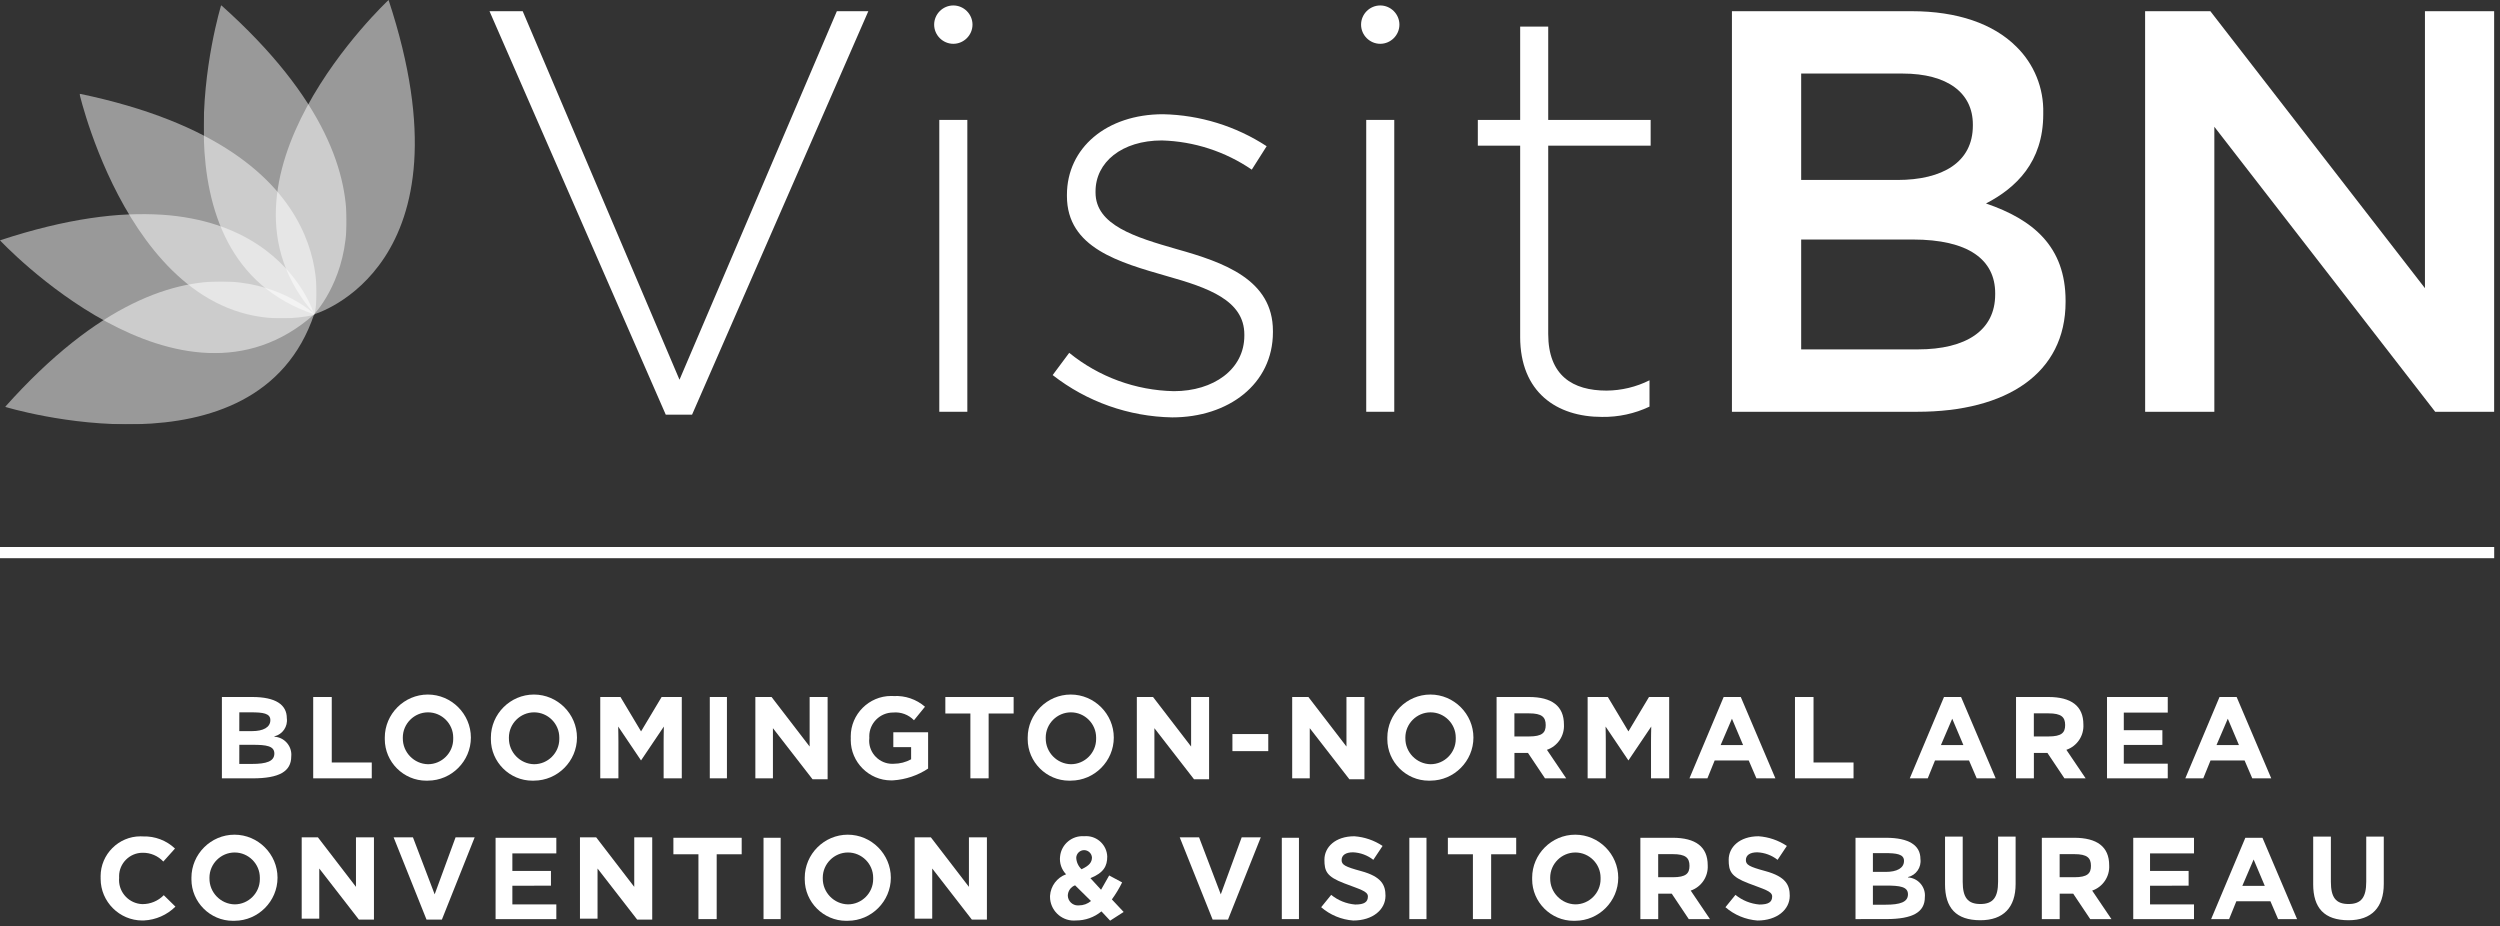 <?xml version="1.0" encoding="UTF-8" standalone="no"?><svg xmlns="http://www.w3.org/2000/svg" xmlns:xlink="http://www.w3.org/1999/xlink" xmlns:serif="http://www.serif.com/" width="100%" height="100%" viewBox="0 0 224 83" version="1.1" xml:space="preserve" style="fill-rule:evenodd;clip-rule:evenodd;stroke-miterlimit:10;"><rect x="0" y="0" width="224" height="83" fill="#333333" stroke="none"/><g><g transform="matrix(1,0,0,1,-71.157,-1.625)"><path d="M115.016,2.627L117.99,2.627L132.04,35.649L146.14,2.627L148.96,2.627L133.167,38.777L130.808,38.777L115.016,2.627Z" style="fill:white;fill-rule:nonzero;"/></g><g transform="matrix(1,0,0,1,84.161,10.744)"><rect x="0" y="0" width="2.512" height="26.151" style="fill:white;fill-rule:nonzero;"/></g><g><clipPath id="_clip1"><rect x="0" y="0" width="223.48" height="82.502"/></clipPath><g clip-path="url(#_clip1)"><g transform="matrix(1,0,0,1,-153.018,-16.6)"><path d="M247.332,50.213L248.82,48.213C251.476,50.373 254.781,51.583 258.204,51.649C261.742,51.649 264.511,49.7 264.511,46.675L264.511,46.575C264.511,43.498 261.229,42.37 257.588,41.344C253.332,40.114 248.615,38.831 248.615,34.165L248.615,34.065C248.615,29.865 252.153,26.835 257.229,26.835C260.529,26.904 263.745,27.896 266.51,29.7L265.177,31.8C262.8,30.174 260.005,29.266 257.126,29.184C253.537,29.184 251.178,31.133 251.178,33.748L251.178,33.848C251.178,36.771 254.716,37.848 258.459,38.924C262.659,40.104 267.073,41.642 267.073,46.258L267.073,46.358C267.073,51.024 263.073,53.998 258.049,53.998C254.16,53.93 250.397,52.598 247.332,50.203" style="fill:white;fill-rule:nonzero;"/></g><g transform="matrix(1,0,0,1,122.414,10.744)"><rect x="0" y="0" width="2.512" height="26.151" style="fill:white;fill-rule:nonzero;"/></g><g transform="matrix(1,0,0,1,-214.831,-3.872)"><path d="M351.038,34.05L351.038,16.924L347.244,16.924L347.244,14.616L351.038,14.616L351.038,6.258L353.551,6.258L353.551,14.616L362.729,14.616L362.729,16.923L353.551,16.923L353.551,33.793C353.551,37.536 355.751,38.87 358.781,38.87C360.116,38.86 361.432,38.544 362.626,37.947L362.626,40.306C361.297,40.935 359.84,41.25 358.37,41.228C354.319,41.228 351.037,39.028 351.037,34.05" style="fill:white;fill-rule:nonzero;"/></g><g transform="matrix(1,0,0,1,-251.769,-1.625)"><path d="M429.716,19.855C432.383,18.471 434.844,16.163 434.844,11.855L434.844,11.755C434.901,9.525 434.028,7.368 432.434,5.807C430.382,3.756 427.152,2.628 423.05,2.628L406.95,2.628L406.95,38.52L423.564,38.52C431.564,38.52 436.845,35.085 436.845,28.675L436.845,28.575C436.845,23.704 433.922,21.294 429.717,19.858M413.154,8.215L422.23,8.215C426.28,8.215 428.537,9.958 428.537,12.779L428.537,12.879C428.537,16.161 425.82,17.75 421.769,17.75L413.154,17.75L413.154,8.215ZM430.537,28.008C430.537,31.238 427.922,32.93 423.614,32.93L413.154,32.93L413.154,23.086L423.154,23.086C428.128,23.086 430.538,24.881 430.538,27.906L430.537,28.008Z" style="fill:white;fill-rule:nonzero;"/></g><g transform="matrix(1,0,0,1,-311.835,-1.625)"><path d="M504.036,2.627L509.882,2.627L529.11,27.445L529.11,2.627L535.31,2.627L535.31,38.521L530.028,38.521L510.24,12.985L510.24,38.521L504.04,38.521L504.036,2.627Z" style="fill:white;fill-rule:nonzero;"/></g><g transform="matrix(1,0,0,1,24.713,0)"><g opacity="0.5"><g transform="matrix(1,0,0,1,-64.808,0)"><path d="M74.911,0C74.911,0 57.624,16.116 68.276,28.147C68.276,28.147 82.811,23.947 74.911,0" style="fill:white;fill-rule:nonzero;"/></g></g></g><g transform="matrix(1,0,0,1,18.25,0.464)"><clipPath id="_clip2"><rect x="0" y="0" width="12.806" height="27.695"/></clipPath><g clip-path="url(#_clip2)"><g opacity="0.5"><g transform="matrix(1,0,0,1,-47.858,-1.217)"><path d="M49.423,1.217C49.423,1.217 42.509,23.817 57.75,28.912C57.75,28.912 68.239,18.006 49.423,1.217" style="fill:white;fill-rule:nonzero;"/></g></g></g></g><g transform="matrix(1,0,0,1,7.121,8.398)"><clipPath id="_clip3"><rect x="0" y="0" width="21.247" height="20.127"/></clipPath><g clip-path="url(#_clip3)"><g opacity="0.5"><g transform="matrix(1,0,0,1,-18.674,-22.024)"><path d="M18.674,22.024C18.674,22.024 23.987,45.054 39.733,41.845C39.733,41.845 43.364,27.157 18.674,22.024" style="fill:white;fill-rule:nonzero;"/></g></g></g></g><g transform="matrix(1,0,0,1,0,19.181)"><clipPath id="_clip4"><rect x="0" y="0" width="28.147" height="12.455"/></clipPath><g clip-path="url(#_clip4)"><g opacity="0.5"><g transform="matrix(1,0,0,1,0,-50.3)"><path d="M0,52.653C0,52.653 16.115,69.94 28.147,59.288C28.147,59.288 23.947,44.752 0,52.653" style="fill:white;fill-rule:nonzero;"/></g></g></g></g><g transform="matrix(1,0,0,1,0.461,25.214)"><clipPath id="_clip5"><rect x="0" y="0" width="27.695" height="12.806"/></clipPath><g clip-path="url(#_clip5)"><g opacity="0.5"><g transform="matrix(1,0,0,1,-1.208,-66.122)"><path d="M1.208,77.363C1.208,77.363 23.808,84.278 28.903,69.036C28.903,69.036 17.998,58.548 1.208,77.363" style="fill:white;fill-rule:nonzero;"/></g></g></g></g><g transform="matrix(1,0,0,1,-135.797,-0.793)"><path d="M222.933,3C222.933,3.942 222.157,4.718 221.215,4.718C220.273,4.718 219.497,3.942 219.497,3C219.497,2.058 220.273,1.282 221.215,1.282C222.157,1.282 222.933,2.058 222.933,3" style="fill:white;fill-rule:nonzero;"/></g><g transform="matrix(1,0,0,1,-197.86,-0.793)"><path d="M323.248,3C323.248,3.942 322.472,4.718 321.53,4.718C320.588,4.718 319.812,3.942 319.812,3C319.812,2.058 320.588,1.282 321.53,1.282C322.472,1.282 323.248,2.058 323.248,3" style="fill:white;fill-rule:nonzero;"/></g><g transform="matrix(1,0,0,1,0,49.514)"><path d="M0,0L223.48,0" style="fill:none;fill-rule:nonzero;stroke:white;stroke-width:1px;"/></g><g><g transform="matrix(1,0,0,1,-32.257,-101.323)"><path d="M52.139,171.061L52.139,163.774L54.856,163.774C56.956,163.774 57.956,164.464 57.956,165.674C58.06,166.419 57.573,167.129 56.84,167.3L56.84,167.331C57.689,167.38 58.361,168.091 58.361,168.941C58.361,168.993 58.358,169.045 58.353,169.097C58.353,170.445 57.278,171.063 54.894,171.063L52.139,171.061ZM53.697,166.831L54.844,166.831C55.832,166.831 56.481,166.501 56.481,165.843C56.481,165.236 55.819,165.148 54.745,165.148L53.7,165.148L53.697,166.831ZM53.697,169.771L54.819,169.771C56.141,169.771 56.839,169.538 56.839,168.838C56.839,168.158 56.116,168.057 54.905,168.057L53.7,168.057L53.697,169.771Z" style="fill:white;fill-rule:nonzero;"/></g><g transform="matrix(1,0,0,1,-269.738,-121.788)"><path d="M435.992,204.14L435.992,196.853L438.709,196.853C440.809,196.853 441.809,197.543 441.809,198.753C441.91,199.497 441.423,200.204 440.692,200.374L440.692,200.405C441.541,200.454 442.213,201.165 442.213,202.015C442.213,202.067 442.21,202.119 442.205,202.171C442.205,203.519 441.13,204.137 438.746,204.137L435.992,204.14ZM437.55,199.91L438.7,199.91C439.688,199.91 440.337,199.58 440.337,198.922C440.337,198.315 439.675,198.227 438.601,198.227L437.55,198.227L437.55,199.91ZM437.55,202.85L438.672,202.85C439.994,202.85 440.692,202.617 440.692,201.917C440.692,201.237 439.969,201.136 438.758,201.136L437.55,201.136L437.55,202.85Z" style="fill:white;fill-rule:nonzero;"/></g><g transform="matrix(1,0,0,1,-45.53,-101.323)"><path d="M73.593,163.775L75.255,163.775L75.255,169.642L78.84,169.642L78.84,171.062L73.593,171.062L73.593,163.775Z" style="fill:white;fill-rule:nonzero;"/></g><g transform="matrix(1,0,0,1,-260.938,-101.323)"><path d="M421.768,163.775L423.43,163.775L423.43,169.642L427.015,169.642L427.015,171.062L421.768,171.062L421.768,163.775Z" style="fill:white;fill-rule:nonzero;"/></g><g transform="matrix(1,0,0,1,-55.938,-101.171)"><path d="M90.416,167.322C90.416,167.301 90.415,167.28 90.415,167.259C90.415,165.143 92.157,163.402 94.272,163.402C96.388,163.402 98.129,165.143 98.129,167.259C98.129,169.371 96.395,171.11 94.283,171.116C94.232,171.118 94.181,171.119 94.13,171.119C92.092,171.119 90.415,169.442 90.415,167.404C90.415,167.377 90.415,167.349 90.416,167.322M96.545,167.322C96.546,167.3 96.546,167.277 96.546,167.255C96.546,166.016 95.527,164.997 94.288,164.997C93.049,164.997 92.03,166.016 92.03,167.255C92.03,167.277 92.03,167.3 92.031,167.322C92.018,168.574 93.031,169.619 94.283,169.645C94.285,169.645 94.286,169.645 94.288,169.645C95.527,169.645 96.546,168.626 96.546,167.387C96.546,167.365 96.546,167.344 96.545,167.322" style="fill:white;fill-rule:nonzero;"/></g><g transform="matrix(1,0,0,1,-27.831,-121.545)"><path d="M44.984,200.253C44.984,200.232 44.983,200.211 44.983,200.19C44.983,198.074 46.725,196.333 48.84,196.333C50.956,196.333 52.697,198.074 52.697,200.19C52.697,202.302 50.963,204.041 48.851,204.047C48.8,204.049 48.749,204.05 48.698,204.05C46.66,204.05 44.983,202.373 44.983,200.335C44.983,200.308 44.983,200.28 44.984,200.253M51.113,200.253C51.114,200.231 51.114,200.208 51.114,200.186C51.114,198.947 50.095,197.928 48.856,197.928C47.617,197.928 46.598,198.947 46.598,200.186C46.598,200.208 46.598,200.231 46.599,200.253C46.586,201.505 47.599,202.55 48.851,202.576C48.853,202.576 48.854,202.576 48.856,202.576C50.095,202.576 51.114,201.557 51.114,200.318C51.114,200.296 51.114,200.275 51.113,200.253" style="fill:white;fill-rule:nonzero;"/></g><g transform="matrix(1,0,0,1,-116.994,-121.545)"><path d="M189.1,200.253C189.1,200.232 189.099,200.211 189.099,200.19C189.099,198.074 190.841,196.333 192.956,196.333C195.072,196.333 196.813,198.074 196.813,200.19C196.813,202.302 195.079,204.041 192.967,204.047C192.916,204.049 192.865,204.05 192.814,204.05C190.776,204.05 189.099,202.373 189.099,200.335C189.099,200.308 189.099,200.28 189.1,200.253M195.229,200.253C195.23,200.231 195.23,200.208 195.23,200.186C195.23,198.947 194.211,197.928 192.972,197.928C191.733,197.928 190.714,198.947 190.714,200.186C190.714,200.208 190.714,200.231 190.715,200.253C190.702,201.505 191.715,202.55 192.967,202.576C192.969,202.576 192.97,202.576 192.972,202.576C194.211,202.576 195.23,201.557 195.23,200.318C195.23,200.296 195.23,200.275 195.229,200.253" style="fill:white;fill-rule:nonzero;"/></g><g transform="matrix(1,0,0,1,-222.731,-121.545)"><path d="M360.013,200.253C360.013,200.232 360.012,200.211 360.012,200.19C360.012,198.074 361.754,196.333 363.869,196.333C365.985,196.333 367.726,198.074 367.726,200.19C367.726,202.302 365.992,204.041 363.88,204.047C363.829,204.049 363.778,204.05 363.727,204.05C361.689,204.05 360.012,202.373 360.012,200.335C360.012,200.308 360.012,200.28 360.013,200.253M366.142,200.253C366.143,200.231 366.143,200.208 366.143,200.186C366.143,198.947 365.124,197.928 363.885,197.928C362.646,197.928 361.627,198.947 361.627,200.186C361.627,200.208 361.627,200.231 361.628,200.253C361.615,201.505 362.628,202.55 363.88,202.576C363.882,202.576 363.883,202.576 363.885,202.576C365.124,202.576 366.143,201.557 366.143,200.318C366.143,200.296 366.143,200.275 366.142,200.253" style="fill:white;fill-rule:nonzero;"/></g><g transform="matrix(1,0,0,1,-71.36,-101.171)"><path d="M115.344,167.322C115.344,167.301 115.343,167.28 115.343,167.259C115.343,165.143 117.085,163.402 119.2,163.402C121.316,163.402 123.057,165.143 123.057,167.259C123.057,169.371 121.323,171.11 119.211,171.116C119.16,171.118 119.109,171.119 119.058,171.119C117.02,171.119 115.343,169.442 115.343,167.404C115.343,167.377 115.343,167.349 115.344,167.322M121.473,167.322C121.474,167.3 121.474,167.277 121.474,167.255C121.474,166.016 120.455,164.997 119.216,164.997C117.977,164.997 116.958,166.016 116.958,167.255C116.958,167.277 116.958,167.3 116.959,167.322C116.946,168.574 117.959,169.619 119.211,169.645C119.213,169.645 119.214,169.645 119.216,169.645C120.455,169.645 121.474,168.626 121.474,167.387C121.474,167.365 121.474,167.344 121.473,167.322" style="fill:white;fill-rule:nonzero;"/></g><g transform="matrix(1,0,0,1,-149.399,-101.171)"><path d="M241.482,167.322C241.482,167.301 241.481,167.28 241.481,167.259C241.481,165.143 243.223,163.402 245.338,163.402C247.454,163.402 249.195,165.143 249.195,167.259C249.195,169.371 247.461,171.11 245.349,171.116C245.298,171.118 245.247,171.119 245.196,171.119C243.158,171.119 241.481,169.442 241.481,167.404C241.481,167.377 241.481,167.349 241.482,167.322M247.611,167.322C247.612,167.3 247.612,167.277 247.612,167.255C247.612,166.016 246.593,164.997 245.354,164.997C244.115,164.997 243.096,166.016 243.096,167.255C243.096,167.277 243.096,167.3 243.097,167.322C243.084,168.574 244.097,169.619 245.349,169.645C245.351,169.645 245.352,169.645 245.354,169.645C246.593,169.645 247.612,168.626 247.612,167.387C247.612,167.365 247.612,167.344 247.611,167.322" style="fill:white;fill-rule:nonzero;"/></g><g transform="matrix(1,0,0,1,-201.678,-101.171)"><path d="M325.984,167.322C325.984,167.301 325.983,167.28 325.983,167.259C325.983,165.143 327.725,163.402 329.84,163.402C331.956,163.402 333.697,165.143 333.697,167.259C333.697,169.371 331.963,171.11 329.851,171.116C329.8,171.118 329.749,171.119 329.698,171.119C327.66,171.119 325.983,169.442 325.983,167.404C325.983,167.377 325.983,167.349 325.984,167.322M332.113,167.322C332.114,167.3 332.114,167.277 332.114,167.255C332.114,166.016 331.095,164.997 329.856,164.997C328.617,164.997 327.598,166.016 327.598,167.255C327.598,167.277 327.598,167.3 327.599,167.322C327.586,168.574 328.599,169.619 329.851,169.645C329.853,169.645 329.854,169.645 329.856,169.645C331.095,169.645 332.114,168.626 332.114,167.387C332.114,167.365 332.114,167.344 332.113,167.322" style="fill:white;fill-rule:nonzero;"/></g><g transform="matrix(1,0,0,1,-87.261,-101.324)"><path d="M146.542,163.775L144.699,166.857L142.856,163.775L141.044,163.775L141.044,171.062L142.671,171.062L142.671,167.789C142.671,167.069 142.661,167.142 142.651,166.422L144.697,169.46L146.743,166.422C146.733,167.142 146.722,167.069 146.722,167.789L146.722,171.062L148.349,171.062L148.349,163.775L146.542,163.775Z" style="fill:white;fill-rule:nonzero;"/></g><g transform="matrix(1,0,0,1,-230.795,-101.324)"><path d="M378.545,163.775L376.702,166.857L374.859,163.775L373.047,163.775L373.047,171.062L374.675,171.062L374.675,167.789C374.675,167.069 374.665,167.142 374.655,166.422L376.701,169.46L378.747,166.422C378.737,167.142 378.726,167.069 378.726,167.789L378.726,171.062L380.353,171.062L380.353,163.775L378.545,163.775Z" style="fill:white;fill-rule:nonzero;"/></g><g transform="matrix(1,0,0,1,63.597,62.451)"><rect x="0" y="0" width="1.536" height="7.287" style="fill:white;fill-rule:nonzero;"/></g><g transform="matrix(1,0,0,1,68.412,75.065)"><rect x="0" y="0" width="1.536" height="7.287" style="fill:white;fill-rule:nonzero;"/></g><g transform="matrix(1,0,0,1,114.85,75.065)"><rect x="0" y="0" width="1.536" height="7.287" style="fill:white;fill-rule:nonzero;"/></g><g transform="matrix(1,0,0,1,126.277,75.065)"><rect x="0" y="0" width="1.536" height="7.287" style="fill:white;fill-rule:nonzero;"/></g><g transform="matrix(1,0,0,1,-109.807,-101.324)"><path d="M177.487,171.062L177.487,163.775L178.939,163.775L182.35,168.214L182.35,163.775L183.961,163.775L183.961,171.145L182.61,171.145L179.061,166.569L179.061,171.063L177.487,171.062Z" style="fill:white;fill-rule:nonzero;"/></g><g transform="matrix(1,0,0,1,-43.859,-121.721)"><path d="M70.891,204.033L70.891,196.745L72.343,196.745L75.754,201.184L75.754,196.745L77.365,196.745L77.365,204.115L76.014,204.115L72.465,199.539L72.465,204.033L70.891,204.033Z" style="fill:white;fill-rule:nonzero;"/></g><g transform="matrix(1,0,0,1,-84.311,-121.721)"><path d="M136.276,204.033L136.276,196.745L137.728,196.745L141.139,201.184L141.139,196.745L142.75,196.745L142.75,204.115L141.4,204.115L137.851,199.539L137.851,204.033L136.276,204.033Z" style="fill:white;fill-rule:nonzero;"/></g><g transform="matrix(1,0,0,1,-132.965,-121.721)"><path d="M214.918,204.033L214.918,196.745L216.37,196.745L219.781,201.184L219.781,196.745L221.392,196.745L221.392,204.115L220.041,204.115L216.492,199.539L216.492,204.033L214.918,204.033Z" style="fill:white;fill-rule:nonzero;"/></g><g transform="matrix(1,0,0,1,-165.26,-101.324)"><path d="M267.12,171.062L267.12,163.775L268.572,163.775L271.983,168.214L271.983,163.775L273.594,163.775L273.594,171.145L272.243,171.145L268.694,166.569L268.694,171.063L267.12,171.062Z" style="fill:white;fill-rule:nonzero;"/></g><g transform="matrix(1,0,0,1,-187.846,-101.324)"><path d="M303.626,171.062L303.626,163.775L305.078,163.775L308.489,168.214L308.489,163.775L310.1,163.775L310.1,171.145L308.749,171.145L305.2,166.569L305.2,171.063L303.626,171.062Z" style="fill:white;fill-rule:nonzero;"/></g><g transform="matrix(1,0,0,1,-123.679,-101.185)"><path d="M199.909,167.311C199.907,167.262 199.906,167.213 199.906,167.164C199.906,165.178 201.54,163.544 203.526,163.544C203.603,163.544 203.681,163.546 203.758,163.551C204.78,163.495 205.784,163.838 206.558,164.508L205.571,165.72C205.086,165.217 204.397,164.962 203.701,165.027C203.699,165.027 203.696,165.027 203.694,165.027C202.527,165.027 201.566,165.988 201.566,167.155C201.566,167.203 201.568,167.252 201.571,167.3C201.561,167.384 201.555,167.469 201.555,167.553C201.555,168.689 202.49,169.623 203.625,169.623C203.674,169.623 203.723,169.621 203.771,169.618C204.311,169.616 204.842,169.478 205.315,169.218L205.315,168.127L203.72,168.127L203.72,166.794L206.837,166.794L206.837,170.049C205.903,170.669 204.822,171.033 203.703,171.105C203.644,171.108 203.584,171.109 203.525,171.109C201.539,171.109 199.906,169.476 199.906,167.49C199.906,167.431 199.907,167.371 199.91,167.311" style="fill:white;fill-rule:nonzero;"/></g><g transform="matrix(1,0,0,1,-137.418,-101.323)"><path d="M228.239,163.775L228.239,165.253L226,165.253L226,171.062L224.365,171.062L224.365,165.253L222.121,165.253L222.121,163.775L228.239,163.775Z" style="fill:white;fill-rule:nonzero;"/></g><g transform="matrix(1,0,0,1,-97.885,-121.788)"><path d="M164.34,196.853L164.34,198.331L162.1,198.331L162.1,204.14L160.465,204.14L160.465,198.331L158.221,198.331L158.221,196.853L164.34,196.853Z" style="fill:white;fill-rule:nonzero;"/></g><g transform="matrix(1,0,0,1,-210.477,-121.788)"><path d="M346.328,196.853L346.328,198.331L344.084,198.331L344.084,204.14L342.45,204.14L342.45,198.331L340.206,198.331L340.206,196.853L346.328,196.853Z" style="fill:white;fill-rule:nonzero;"/></g><g transform="matrix(1,0,0,1,110.425,65.771)"><rect x="0" y="0" width="3.212" height="1.53" style="fill:white;fill-rule:nonzero;"/></g><g transform="matrix(1,0,0,1,-217.549,-101.324)"><path d="M357.879,171.062L355.979,171.062L354.455,168.784L353.243,168.784L353.243,171.062L351.643,171.062L351.643,163.775L354.538,163.775C356.586,163.775 357.678,164.575 357.678,166.24C357.737,167.249 357.111,168.181 356.154,168.508L357.879,171.062ZM353.239,165.241L353.239,167.31L354.555,167.31C355.732,167.31 356.044,166.97 356.044,166.291C356.044,165.57 355.695,165.241 354.555,165.241L353.239,165.241Z" style="fill:white;fill-rule:nonzero;"/></g><g transform="matrix(1,0,0,1,-238.449,-121.788)"><path d="M391.662,204.14L389.762,204.14L388.238,201.862L387.026,201.862L387.026,204.14L385.426,204.14L385.426,196.853L388.321,196.853C390.369,196.853 391.461,197.653 391.461,199.318C391.52,200.327 390.894,201.259 389.937,201.586L391.662,204.14ZM387.022,198.319L387.022,200.388L388.338,200.388C389.515,200.388 389.827,200.048 389.827,199.369C389.827,198.648 389.478,198.319 388.338,198.319L387.022,198.319Z" style="fill:white;fill-rule:nonzero;"/></g><g transform="matrix(1,0,0,1,-293.06,-101.324)"><path d="M479.932,171.062L478.032,171.062L476.508,168.784L475.296,168.784L475.296,171.062L473.696,171.062L473.696,163.775L476.591,163.775C478.639,163.775 479.731,164.575 479.731,166.24C479.79,167.249 479.164,168.181 478.207,168.508L479.932,171.062ZM475.292,165.241L475.292,167.31L476.608,167.31C477.785,167.31 478.097,166.97 478.097,166.291C478.097,165.57 477.748,165.241 476.608,165.241L475.292,165.241Z" style="fill:white;fill-rule:nonzero;"/></g><g transform="matrix(1,0,0,1,-296.816,-121.788)"><path d="M486,204.14L484.1,204.14L482.576,201.862L481.364,201.862L481.364,204.14L479.764,204.14L479.764,196.853L482.659,196.853C484.707,196.853 485.799,197.653 485.799,199.318C485.858,200.327 485.232,201.259 484.275,201.586L486,204.14ZM481.36,198.319L481.36,200.388L482.676,200.388C483.853,200.388 484.165,200.048 484.165,199.369C484.165,198.648 483.817,198.319 482.676,198.319L481.36,198.319Z" style="fill:white;fill-rule:nonzero;"/></g><g transform="matrix(1,0,0,1,-245.599,-101.324)"><path d="M401.573,163.775L404.673,171.062L402.973,171.062L402.285,169.462L399.233,169.462L398.584,171.062L396.974,171.062L400.039,163.775L401.573,163.775ZM399.768,168.084L401.781,168.084L400.781,165.72L399.768,168.084Z" style="fill:white;fill-rule:nonzero;"/></g><g transform="matrix(1,0,0,1,-277.624,-101.324)"><path d="M453.336,163.775L456.436,171.062L454.736,171.062L454.048,169.462L451,169.462L450.351,171.062L448.741,171.062L451.806,163.775L453.336,163.775ZM451.531,168.084L453.544,168.084L452.544,165.72L451.531,168.084Z" style="fill:white;fill-rule:nonzero;"/></g><g transform="matrix(1,0,0,1,-317.683,-101.324)"><path d="M518.086,163.775L521.186,171.062L519.486,171.062L518.798,169.462L515.746,169.462L515.097,171.062L513.487,171.062L516.552,163.775L518.086,163.775ZM516.281,168.084L518.294,168.084L517.294,165.72L516.281,168.084Z" style="fill:white;fill-rule:nonzero;"/></g><g transform="matrix(1,0,0,1,-321.436,-121.788)"><path d="M524.153,196.853L527.253,204.14L525.553,204.14L524.865,202.54L521.813,202.54L521.164,204.14L519.554,204.14L522.619,196.853L524.153,196.853ZM522.348,201.162L524.361,201.162L523.361,198.798L522.348,201.162Z" style="fill:white;fill-rule:nonzero;"/></g><g transform="matrix(1,0,0,1,-310.112,-121.788)"><path d="M502.755,201.149L502.755,202.825L506.694,202.825L506.694,204.141L501.251,204.141L501.251,196.854L506.694,196.854L506.694,198.254L502.755,198.254L502.755,199.825L506.212,199.825L506.212,201.145L502.755,201.149Z" style="fill:white;fill-rule:nonzero;"/></g><g transform="matrix(1,0,0,1,-306.296,-101.323)"><path d="M496.588,168.071L496.588,169.747L500.527,169.747L500.527,171.063L495.084,171.063L495.084,163.775L500.527,163.775L500.527,165.175L496.588,165.175L496.588,166.746L500.045,166.746L500.045,168.066L496.588,168.071Z" style="fill:white;fill-rule:nonzero;"/></g><g transform="matrix(1,0,0,1,-14.63,-121.592)"><path d="M23.648,200.236C23.646,200.191 23.645,200.145 23.645,200.1C23.645,198.14 25.258,196.528 27.217,196.528C27.297,196.528 27.377,196.531 27.456,196.536C28.513,196.503 29.541,196.894 30.309,197.621L29.264,198.787C28.786,198.276 28.114,197.99 27.415,198C27.41,198 27.406,198 27.401,198C26.249,198 25.301,198.948 25.301,200.1C25.301,200.143 25.302,200.187 25.305,200.23C25.298,200.3 25.295,200.371 25.295,200.442C25.295,201.597 26.221,202.558 27.375,202.601C28.1,202.608 28.797,202.319 29.304,201.801L30.349,202.826C29.596,203.571 28.594,204.013 27.536,204.065C27.484,204.067 27.432,204.068 27.381,204.068C25.332,204.068 23.647,202.383 23.647,200.334C23.647,200.301 23.647,200.269 23.648,200.236" style="fill:white;fill-rule:nonzero;"/></g><g transform="matrix(1,0,0,1,-57.221,-121.721)"><path d="M95.436,204.115L92.489,196.745L94.221,196.745L96.167,201.854L98.04,196.745L99.752,196.745L96.815,204.115L95.436,204.115Z" style="fill:white;fill-rule:nonzero;"/></g><g transform="matrix(1,0,0,1,-171.498,-121.721)"><path d="M280.149,204.115L277.202,196.745L278.934,196.745L280.88,201.854L282.753,196.745L284.465,196.745L281.528,204.115L280.149,204.115Z" style="fill:white;fill-rule:nonzero;"/></g><g transform="matrix(1,0,0,1,-152.644,-121.562)"><path d="M253.324,203.274L252.112,204.053L251.333,203.222C250.69,203.753 249.881,204.041 249.048,204.036C248.984,204.042 248.921,204.045 248.857,204.045C247.688,204.045 246.726,203.083 246.726,201.914C246.726,201.882 246.727,201.851 246.728,201.82C246.782,200.952 247.348,200.195 248.165,199.898C247.752,199.471 247.554,198.878 247.628,198.288C247.741,197.207 248.709,196.402 249.792,196.488C249.85,196.483 249.907,196.48 249.965,196.48C250.978,196.48 251.819,197.294 251.853,198.306C251.853,199.16 251.541,199.76 250.346,200.245L251.299,201.284L252.026,200.003L253.186,200.626C252.925,201.16 252.617,201.669 252.268,202.15L253.324,203.274ZM250.398,202.294L248.971,200.886C248.582,201.031 248.322,201.404 248.32,201.819C248.336,202.301 248.737,202.689 249.22,202.689C249.249,202.689 249.279,202.688 249.308,202.685C249.706,202.688 250.092,202.549 250.397,202.293M249.075,198.41C249.09,198.804 249.26,199.177 249.549,199.446C250.259,199.117 250.484,198.811 250.484,198.383C250.454,198.019 250.146,197.734 249.78,197.734C249.405,197.734 249.091,198.035 249.075,198.41" style="fill:white;fill-rule:nonzero;"/></g><g transform="matrix(1,0,0,1,-192.057,-121.576)"><path d="M310.432,202.864L311.332,201.756C311.944,202.254 312.693,202.556 313.479,202.622C314.3,202.622 314.621,202.399 314.621,201.895C314.621,201.422 313.876,201.253 312.491,200.718C310.915,200.118 310.725,199.625 310.725,198.605C310.725,197.483 311.698,196.505 313.409,196.505C314.312,196.571 315.183,196.869 315.937,197.371L315.106,198.618C314.586,198.208 313.95,197.971 313.288,197.943C312.613,197.943 312.266,198.213 312.266,198.636C312.266,199.059 312.552,199.229 314.006,199.624C315.85,200.124 316.197,200.882 316.197,201.839C316.197,203.074 315.061,204.055 313.305,204.055C312.244,203.976 311.235,203.557 310.431,202.86" style="fill:white;fill-rule:nonzero;"/></g><g transform="matrix(1,0,0,1,-250.825,-121.576)"><path d="M405.422,202.864L406.322,201.756C406.934,202.254 407.683,202.556 408.469,202.622C409.29,202.622 409.611,202.399 409.611,201.895C409.611,201.422 408.866,201.253 407.481,200.718C405.905,200.118 405.715,199.625 405.715,198.605C405.715,197.483 406.688,196.505 408.399,196.505C409.302,196.571 410.173,196.869 410.927,197.371L410.096,198.618C409.576,198.208 408.94,197.971 408.278,197.943C407.603,197.943 407.256,198.213 407.256,198.636C407.256,199.059 407.542,199.229 408.996,199.624C410.84,200.124 411.187,200.882 411.187,201.839C411.187,203.074 410.052,204.055 408.295,204.055C407.234,203.976 406.225,203.557 405.421,202.86" style="fill:white;fill-rule:nonzero;"/></g><g transform="matrix(1,0,0,1,-282.751,-121.621)"><path d="M457.026,200.845L457.026,196.583L458.61,196.583L458.61,200.634C458.61,202.023 459.052,202.621 460.193,202.621C461.334,202.621 461.779,202.021 461.779,200.621L461.779,196.581L463.35,196.581L463.35,200.832C463.35,202.911 462.272,204.074 460.193,204.074C458.016,204.074 457.025,202.974 457.025,200.842" style="fill:white;fill-rule:nonzero;"/></g><g transform="matrix(1,0,0,1,-336.27,-121.621)"><path d="M543.532,200.845L543.532,196.583L545.117,196.583L545.117,200.634C545.117,202.023 545.558,202.621 546.7,202.621C547.842,202.621 548.285,202.021 548.285,200.621L548.285,196.581L549.856,196.581L549.856,200.832C549.856,202.911 548.779,204.074 546.699,204.074C544.522,204.074 543.531,202.974 543.531,200.842" style="fill:white;fill-rule:nonzero;"/></g><g transform="matrix(1,0,0,1,-72.044,-121.788)"><path d="M117.952,201.149L117.952,202.825L121.891,202.825L121.891,204.141L116.448,204.141L116.448,196.854L121.891,196.854L121.891,198.254L117.952,198.254L117.952,199.825L121.409,199.825L121.409,201.145L117.952,201.149Z" style="fill:white;fill-rule:nonzero;"/></g></g></g></g></g></svg>